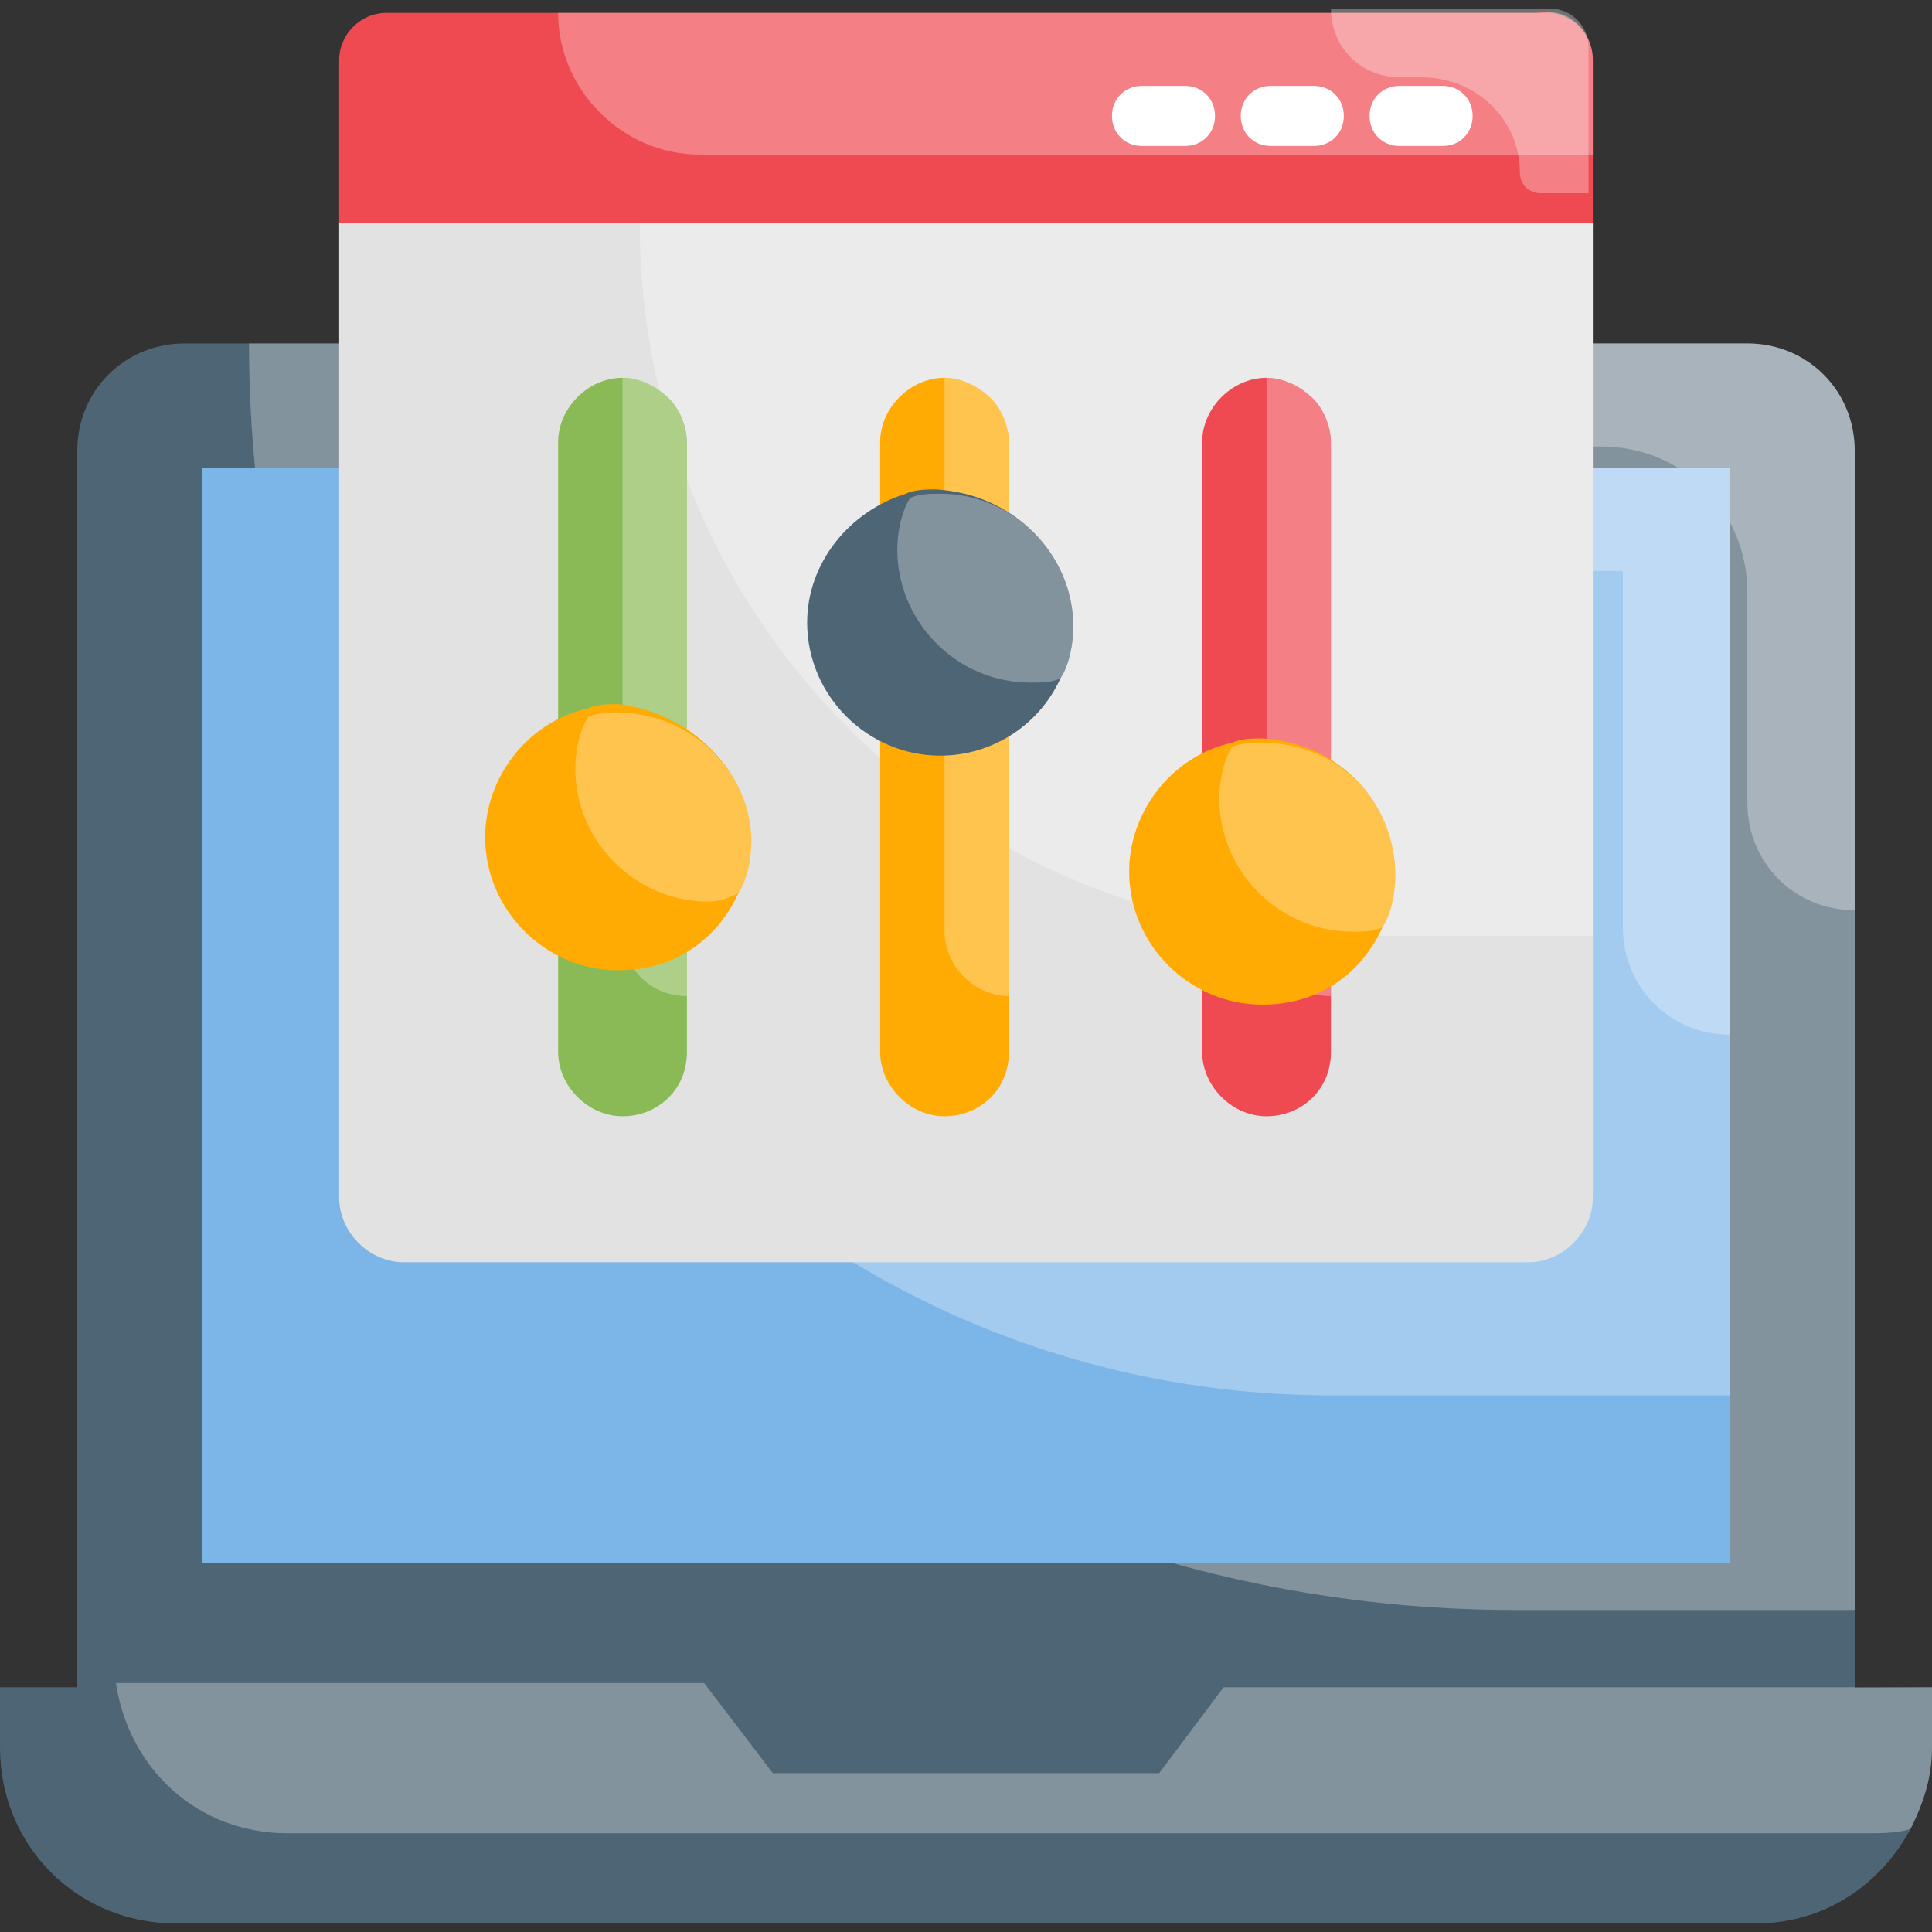 <?xml version="1.0" encoding="utf-8"?>
<!-- Generator: Adobe Illustrator 25.4.1, SVG Export Plug-In . SVG Version: 6.00 Build 0)  -->
<svg version="1.1" id="Layer_1" xmlns="http://www.w3.org/2000/svg" xmlns:xlink="http://www.w3.org/1999/xlink" x="0px" y="0px"
	 width="45px" height="45px" viewBox="0 0 45 45" style="enable-background:new 0 0 45 45;" xml:space="preserve">
<rect x="0" y="0" width="45" height="45" fill="#333333" stroke="none"/>
<style type="text/css">
	.st0{fill:#4E6575;}
	.st1{opacity:0.3;}
	.st2{fill:#FFFFFF;}
	.st3{opacity:0.3;fill:#FFFFFF;enable-background:new    ;}
	.st4{fill:#7CB5E8;}
	.st5{fill:#EF4A51;}
	.st6{fill:#E2E2E2;}
	.st7{fill:#8ABA55;}
	.st8{fill:#FFAB03;}
</style>
<g>
	<g>
		<path class="st0" d="M43.2,10.5v31H1.8v-31C1.8,9.1,2.9,8,4.3,8h36.4C42.1,8,43.2,9.1,43.2,10.5L43.2,10.5z"/>
	</g>
	<g class="st1">
		<path class="st2" d="M43.2,10.5v27h-7.9C19,37.5,5.8,24.3,5.8,8h34.9C42.1,8,43.2,9.1,43.2,10.5L43.2,10.5z"/>
	</g>
	<path class="st3" d="M40.7,8H30c0,1.3,1.1,2.4,2.4,2.4h4.9c1.9,0,3.4,1.5,3.4,3.4v4.9c0,1.4,1.1,2.5,2.5,2.5V10.5
		C43.2,9.1,42.1,8,40.7,8z"/>
	<g>
		<path class="st0" d="M45,39.3v1.4c0,0.7-0.2,1.3-0.5,1.9c-0.7,1.3-2,2.2-3.6,2.2H4.1C1.8,44.8,0,43,0,40.7v-1.4h16.4l1.6,2.1H27
			l1.5-2l0,0L45,39.3z"/>
	</g>
	<g class="st1">
		<path class="st2" d="M45,39.3v1.4c0,0.7-0.2,1.3-0.5,1.9c-0.3,0.1-0.7,0.1-1,0.1H6.7c-2.1,0-3.7-1.5-4-3.5h13.7l1.6,2.1H27l1.5-2
			h1.1l0,0L45,39.3z"/>
	</g>
	<g>
		<path class="st4" d="M4.7,10.9h35.6v25.5H4.7V10.9z"/>
	</g>
	<g class="st1">
		<path class="st2" d="M40.3,10.9v21.6H31c-11.9,0-21.6-9.7-21.6-21.6H40.3z"/>
	</g>
	<g class="st1">
		<path class="st2" d="M40.3,10.9H27.1c0,1.3,1.1,2.4,2.4,2.4h8.3v8.3c0,1.4,1.1,2.5,2.5,2.5L40.3,10.9z"/>
	</g>
	<g>
		<g>
			<path class="st5" d="M37.1,1.4v3.9H7.9V1.4c0-0.6,0.5-1.1,1.1-1.1h26.8C36.5,0.2,37.1,0.7,37.1,1.4L37.1,1.4z"/>
		</g>
		<g class="st1">
			<path class="st2" d="M37.1,1.4v2.2H16.3c-1.8,0-3.3-1.5-3.3-3.3h23C36.5,0.2,37.1,0.7,37.1,1.4L37.1,1.4z"/>
		</g>
		<g class="st1">
			<path class="st2" d="M35.4,4c0,0.3,0.2,0.5,0.5,0.5h1.1V1.1c0-0.5-0.4-0.9-0.9-0.9h-5.1c0,0.9,0.7,1.6,1.6,1.6h0.5
				C34.4,1.8,35.4,2.8,35.4,4z"/>
		</g>
		<g>
			<path class="st6" d="M37.1,5.2v22.7c0,0.8-0.7,1.5-1.5,1.5H9.4c-0.8,0-1.5-0.7-1.5-1.5V5.2L37.1,5.2z"/>
		</g>
		<g class="st1">
			<path class="st2" d="M37.1,5.2v16.6h-5.6c-9.2,0-16.6-7.4-16.6-16.6L37.1,5.2z"/>
		</g>
		<g>
			<path class="st2" d="M33.6,3.4h-1c-0.4,0-0.7-0.3-0.7-0.7S32.2,2,32.6,2h1c0.4,0,0.7,0.3,0.7,0.7S34,3.4,33.6,3.4z"/>
		</g>
		<g>
			<path class="st2" d="M30.6,3.4h-1c-0.4,0-0.7-0.3-0.7-0.7S29.2,2,29.6,2h1c0.4,0,0.7,0.3,0.7,0.7S31,3.4,30.6,3.4z"/>
		</g>
		<g>
			<path class="st2" d="M27.6,3.4h-1c-0.4,0-0.7-0.3-0.7-0.7S26.2,2,26.6,2h1c0.4,0,0.7,0.3,0.7,0.7S28,3.4,27.6,3.4z"/>
		</g>
	</g>
	<g>
		<path class="st7" d="M16,10.3v14.2c0,0.9-0.7,1.5-1.5,1.5c-0.8,0-1.5-0.7-1.5-1.5V10.3c0-0.8,0.7-1.5,1.5-1.5
			c0.4,0,0.8,0.2,1.1,0.5C15.8,9.5,16,9.9,16,10.3L16,10.3z"/>
	</g>
	<g>
		<path class="st8" d="M23.5,10.3v14.2c0,0.9-0.7,1.5-1.5,1.5s-1.5-0.7-1.5-1.5V10.3c0-0.8,0.7-1.5,1.5-1.5c0.4,0,0.8,0.2,1.1,0.5
			C23.3,9.5,23.5,9.9,23.5,10.3L23.5,10.3z"/>
	</g>
	<g>
		<path class="st5" d="M31,10.3v14.2c0,0.9-0.7,1.5-1.5,1.5c-0.8,0-1.5-0.7-1.5-1.5V10.3c0-0.8,0.7-1.5,1.5-1.5
			c0.4,0,0.8,0.2,1.1,0.5C30.8,9.5,31,9.9,31,10.3L31,10.3z"/>
	</g>
	<g class="st1">
		<path class="st2" d="M16,10.3v12.9c-0.9,0-1.5-0.7-1.5-1.5V8.8c0.4,0,0.8,0.2,1.1,0.5C15.8,9.5,16,9.9,16,10.3L16,10.3z"/>
	</g>
	<g class="st1">
		<path class="st2" d="M23.5,10.3v12.9c-0.8,0-1.5-0.7-1.5-1.5V8.8c0.4,0,0.8,0.2,1.1,0.5C23.3,9.5,23.5,9.9,23.5,10.3z"/>
	</g>
	<g class="st1">
		<path class="st2" d="M31,10.3v12.9c-0.9,0-1.5-0.7-1.5-1.5V8.8c0.4,0,0.8,0.2,1.1,0.5C30.8,9.5,31,9.9,31,10.3L31,10.3z"/>
	</g>
	<g>
		<path class="st8" d="M32.5,20.4c0,0.4-0.1,0.9-0.3,1.2c-0.5,1.1-1.5,1.8-2.8,1.8c-1.7,0-3.1-1.4-3.1-3.1c0-1.4,1-2.7,2.4-3
			c0.2-0.1,0.5-0.1,0.7-0.1C31.2,17.3,32.5,18.7,32.5,20.4L32.5,20.4z"/>
	</g>
	<g class="st1">
		<path class="st2" d="M32.5,20.4c0,0.4-0.1,0.9-0.3,1.2c-0.2,0.1-0.5,0.1-0.7,0.1c-1.7,0-3.1-1.4-3.1-3.1c0-0.4,0.1-0.9,0.3-1.2
			c0.2-0.1,0.5-0.1,0.7-0.1C31.2,17.3,32.5,18.7,32.5,20.4z"/>
	</g>
	<g>
		<path class="st0" d="M25,14.6c0,0.4-0.1,0.9-0.3,1.2c-0.5,1.1-1.6,1.8-2.8,1.8c-1.7,0-3.1-1.4-3.1-3.1c0-1.4,1-2.6,2.3-3
			c0.2-0.1,0.5-0.1,0.7-0.1C23.6,11.5,25,12.9,25,14.6z"/>
	</g>
	<g class="st1">
		<path class="st2" d="M25,14.6c0,0.4-0.1,0.9-0.3,1.2c-0.2,0.1-0.5,0.1-0.7,0.1c-1.7,0-3.1-1.4-3.1-3.1c0-0.4,0.1-0.9,0.3-1.2
			c0.2-0.1,0.5-0.1,0.7-0.1C23.6,11.5,25,12.9,25,14.6z"/>
	</g>
	<g>
		<path class="st8" d="M17.5,19.6c0,0.4-0.1,0.9-0.3,1.2c-0.5,1.1-1.5,1.8-2.8,1.8c-1.7,0-3.1-1.4-3.1-3.1c0-1.4,1-2.7,2.4-3
			c0.2-0.1,0.5-0.1,0.7-0.1C16.1,16.6,17.5,18,17.5,19.6L17.5,19.6z"/>
	</g>
	<g class="st1">
		<path class="st2" d="M17.5,19.6c0,0.4-0.1,0.9-0.3,1.2C17,20.9,16.8,21,16.5,21c-1.7,0-3.1-1.4-3.1-3.1c0-0.4,0.1-0.9,0.3-1.2
			c0.2-0.1,0.5-0.1,0.7-0.1C16.1,16.6,17.5,18,17.5,19.6z"/>
	</g>
</g>
</svg>
